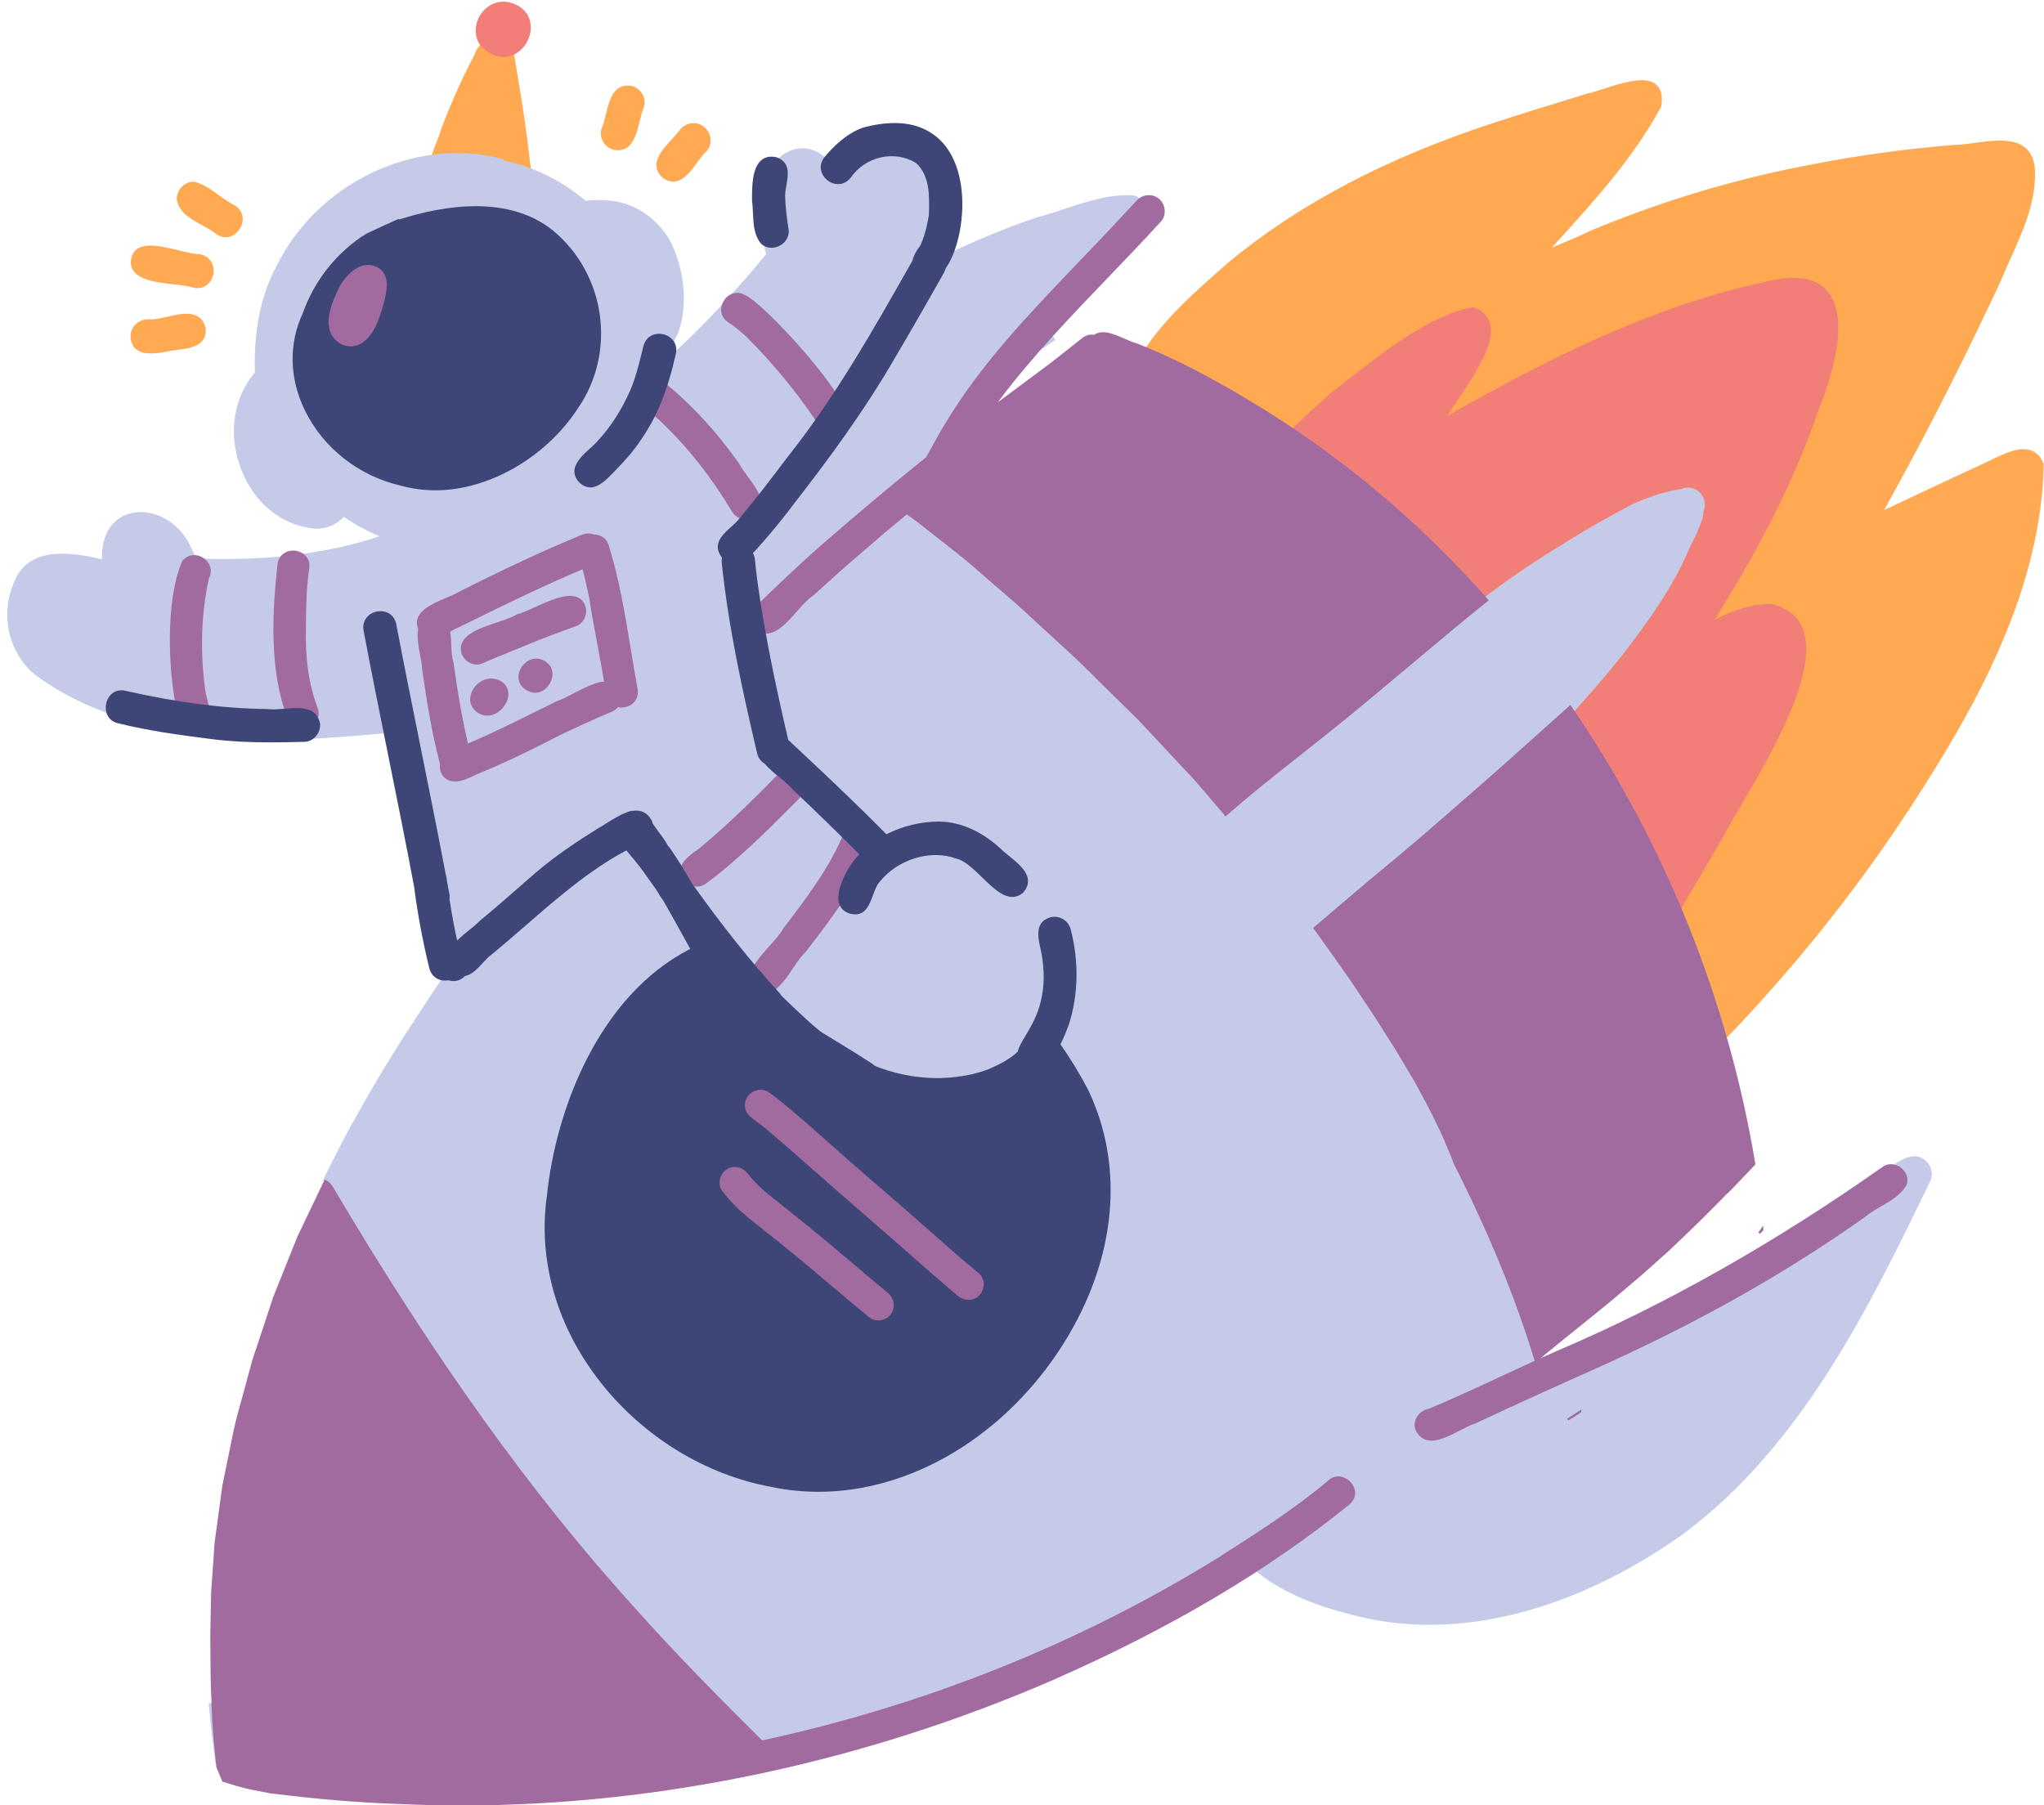 <?xml version="1.0" encoding="UTF-8"?><svg xmlns="http://www.w3.org/2000/svg" xmlns:xlink="http://www.w3.org/1999/xlink" height="422.3" preserveAspectRatio="xMidYMid meet" version="1.0" viewBox="-1.7 -0.4 478.1 422.3" width="478.1" zoomAndPan="magnify"><g id="change1_1"><path d="M476.327,108.171l-0.002,0.1c-0.506,28.49-15.196,55.142-27.938,75.178 c-18.241,28.986-40.847,55.626-67.187,79.179c-1.391,1.109-2.748,2.216-4.105,3.322c-3.366,2.744-6.848,5.582-10.472,8.128 c-1.181,0.582-2.406,1.643-3.705,2.765c-2.066,1.786-4.48,3.874-6.853,3.874c-1.063,0-2.118-0.42-3.13-1.476 c-0.662-0.829-0.907-1.7-0.758-2.623c0.471-2.899,4.749-5.686,8.523-8.144c1.831-1.193,3.562-2.319,4.354-3.177 c8.026-5.982,15.298-12.612,21.97-18.896c3.597-3.628,7.113-7.274,10.454-10.841c-0.98-0.195-1.83-0.75-2.384-1.585l-0.05-0.098 c-1.284-3.361-2.493-6.831-3.663-10.187c-3.524-10.109-7.168-20.561-13.379-29.61c-4.604-1.17-14.433-16.874-14.89-21.444 c-3.802-6.157-7.888-12.67-12.396-18.798c-4.267-0.758-11.078-9.254-17.1-16.766c-3.362-4.195-6.539-8.157-8.72-10.064l-0.1-0.119 c-0.69-1.151-2.231-2.524-3.862-3.978c-2.396-2.134-4.865-4.334-5.592-6.558c-0.899,0.354-1.872,0.404-2.743,0.129 c-0.992-0.314-1.772-1.022-2.256-2.047c-0.88-1.986-2.086-4.111-4.403-4.896l-0.114-0.056c-1.799-1.183-3.688-2.322-5.516-3.424 c-4.759-2.87-9.678-5.837-13.646-9.931c-5.155-0.366-6.569-2.764-6.937-4.335c-0.277-0.143-0.562-0.286-0.849-0.43 c-2.596-1.308-5.48-2.76-5.94-5.498c-0.81,1.475-1.445,2.958-1.927,4.491c1.155,1.666,0.609,3.577-0.487,4.774 c-1.148,1.255-3.133,1.976-4.974,0.757c-1.777-1.73-2.608-3.773-2.545-6.134c0.243-9.042,13.413-20.637,20.487-26.867 c0.805-0.708,1.519-1.336,2.106-1.869c16.631-13.769,36.98-24.467,62.231-32.722c5.518-1.812,11.161-3.548,16.619-5.226l5.107-1.574 c1.022-0.209,2.379-0.647,3.814-1.111c4.357-1.408,9.78-3.162,12.312-1.009c1.16,0.987,1.566,2.682,1.207,5.037l-0.054,0.161 c-6.345,11.837-15.594,21.999-24.538,31.827l-1.051,1.156c0.646-0.274,1.295-0.547,1.942-0.82c2.546-1.071,5.179-2.179,7.66-3.38 c16.413-6.793,33.31-11.866,50.245-15.088c11.003-2.203,22.551-3.806,34.318-4.765c1.374-0.01,2.984-0.229,4.689-0.46 c4.172-0.567,8.899-1.21,11.745,0.968c1.318,1.008,2.121,2.553,2.388,4.591c0.589,7.615-2.581,14.658-5.646,21.468 c-0.774,1.721-1.575,3.5-2.285,5.231c-6.886,14.799-14.087,29.211-21.413,42.859l-0.94,1.732c-1.636,3.015-3.273,6.033-4.934,9.038 c2.144-1.016,4.291-2.031,6.436-3.041l1.132-0.534c5.176-2.439,10.527-4.961,15.818-7.383l0.006-0.003 c0.542-0.239,1.136-0.528,1.763-0.833c2.924-1.423,6.565-3.193,9.312-2.124c1.249,0.485,2.192,1.516,2.804,3.063L476.327,108.171z M121.847,33.965l-0.148-1.243l0-0.005c-0.91-7.063-2.082-14.057-3.32-21.261c-0.652-2.085-2.081-3.288-3.865-3.271 c-2.256,0.008-4.53,1.893-5.251,4.293c-2.69,5.012-5.166,10.52-7.813,17.401c-0.21,0.918-0.669,2.065-1.154,3.278 c-1.149,2.873-2.452,6.129-1.375,8.453c0.483,1.042,1.408,1.798,2.81,2.262c1.111,0.217,2.151-0.013,3.012-0.664 c0.71-0.538,1.27-1.344,1.615-2.291c0.065,1.023,0.311,1.962,0.885,2.706c0.626,0.81,1.583,1.29,2.873,1.427 c1.138,0.056,2.272-0.383,3.061-1.195c0.618-0.1,1.215-0.356,1.733-0.739c0.381,3.071,0.803,6.323,1.302,9.568 c0.168,1.141,0.618,2.014,1.361,2.656c0.687,0.641,1.575,0.969,2.504,0.969c0.657,0,1.334-0.165,1.975-0.499 c1.511-0.788,2.344-2.303,2.122-3.863C123.276,45.971,122.549,39.867,121.847,33.965z M53.124,47.593l-0.031-0.017 c-1.254-0.614-2.454-1.485-3.614-2.327c-1.765-1.281-3.59-2.606-5.716-3.131l-0.121-0.015c-2.168,0.001-4,1.833-3.995,4.075 c0.472,3.152,3.259,4.663,5.954,6.123c1.274,0.691,2.479,1.343,3.477,2.196c0.66,0.399,1.348,0.6,2.027,0.6 c0.597,0,1.188-0.155,1.745-0.466c1.315-0.734,2.207-2.244,2.219-3.757C55.081,49.493,54.39,48.328,53.124,47.593z M44.895,59.04 l-0.042-0.006l-0.042,0c-1.148,0.022-2.884-0.41-4.727-0.864c-3.559-0.877-7.594-1.872-9.746-0.296 c-0.876,0.643-1.365,1.654-1.453,3.04c0.014,4.063,5.571,4.693,10.037,5.199c1.885,0.214,3.665,0.416,4.773,0.828l0.109,0.027 c0.208,0.027,0.41,0.041,0.604,0.041c2.187,0,3.562-1.651,3.816-3.43C48.504,61.621,47.451,59.434,44.895,59.04z M37.503,73.684 c-1.538,0.355-2.987,0.69-4.137,0.619c-1.198-0.104-2.386,0.298-3.263,1.106c-0.83,0.763-1.284,1.795-1.279,2.925 c0.054,1.318,0.513,2.326,1.363,2.995c0.917,0.721,2.181,0.955,3.49,0.954c1.526,0,3.113-0.317,4.281-0.551 c0.58-0.128,1.259-0.216,1.979-0.31c2.902-0.377,6.876-0.895,6.472-5.075C45.274,71.892,40.966,72.885,37.503,73.684z M146.136,19.724l-0.044-0.01c-4.285-0.774-5.282,3.344-6.081,6.654c-0.298,1.237-0.581,2.406-1.016,3.33 c-0.306,0.955-0.195,1.998,0.313,2.936c0.536,0.989,1.439,1.72,2.516,2.013c0.365,0.069,0.706,0.102,1.025,0.102 c3.421,0,4.331-3.743,5.074-6.802c0.296-1.22,0.577-2.373,0.998-3.28c0.304-0.959,0.192-2.004-0.317-2.941 C148.07,20.739,147.17,20.01,146.136,19.724z M162.951,29.238c-0.8-0.638-1.824-0.921-2.878-0.798 c-1.083,0.126-2.08,0.679-2.753,1.542c-0.464,0.678-1.16,1.43-1.896,2.226c-1.721,1.859-3.671,3.966-3.581,6.165 c0.043,1.04,0.542,2.005,1.552,2.921c0.857,0.554,1.647,0.789,2.38,0.789c2.351,0,4.107-2.419,5.587-4.458 c0.77-1.061,1.498-2.063,2.291-2.753c0.642-0.732,0.94-1.712,0.839-2.76C164.382,30.975,163.806,29.901,162.951,29.238z" fill="#FFA953"/></g><g id="change2_1"><path d="M423.58,95.749c-5.232,15.304-12.948,30.876-24.215,48.847c4.011-2.065,8.642-3.885,13.577-3.654 l0.106,0.017c3.432,0.921,5.757,2.819,6.911,5.641c4.089,9.996-7.573,29.815-14.541,41.656c-1.778,3.022-3.314,5.632-4.205,7.42 c-9.227,15.772-16.983,28.956-24.897,42.133c-0.519,0.864-1.375,1.475-2.413,1.716c-0.316,0.073-0.637,0.109-0.954,0.109 c-0.775,0-1.534-0.215-2.173-0.628c-1.818-1.18-2.342-3.603-1.192-5.518c5.755-9.604,10.92-18.294,15.782-26.552 c-0.749-0.67-1.172-1.568-1.201-2.57c-1.518-7.215-6.089-13.307-10.51-19.198l-0.757-1.011c-1.698,2.685-3.351,5.398-4.915,8.076 c-0.505,0.86-1.352,1.469-2.385,1.714c-1.101,0.262-2.251,0.075-3.158-0.512c-1.826-1.185-2.34-3.554-1.195-5.512 c1.936-3.324,4.114-6.851,6.654-10.774c-1.646-2.393-3.272-4.849-4.848-7.226c-4.304-6.497-8.754-13.215-13.964-19.202 c-3.919-2.546-7.521-5.654-11.003-8.66c-1.979-1.708-4.026-3.475-6.101-5.11c-0.723-0.782-1.745-1.561-2.827-2.386 c-2.322-1.769-4.954-3.773-5.19-6.188c-0.096-0.985,0.217-1.96,0.931-2.906c-2.441-1.921-4.997-3.788-7.472-5.596 c-4.711-3.441-9.578-6.997-13.881-11.082c-0.374,0.441-0.742,0.886-1.107,1.336c-0.183,1.997-1.87,3.614-3.836,3.64l-0.059,0 l-0.058-0.013c-2.318-0.519-3.693-1.543-4.086-3.044c-1.17-4.478,7.105-11.904,12.049-16.341c1.09-0.978,2.031-1.822,2.566-2.37 c1.115-0.87,2.252-1.767,3.448-2.71c8.732-6.889,20.691-16.324,30.401-17.783l0.126-0.019l0.119,0.043 c1.909,0.693,3.143,1.853,3.663,3.447c1.538,4.704-3.384,12.048-7.34,17.95c-0.983,1.468-1.879,2.803-2.549,3.92 c22.905-12.999,47.746-25.668,74.477-31.365c6.803-1.704,11.64-0.969,14.372,2.188C431.483,74.321,426.143,89.522,423.58,95.749z M119.758,1.109l-0.01-0.006c-2.339-1.417-4.878-1.471-6.967-0.146c-2.169,1.376-3.453,3.962-3.193,6.434 c0.247,2.353,1.808,4.178,4.393,5.139c0.733,0.276,1.442,0.4,2.118,0.4c2.534,0,4.584-1.747,5.584-3.745 C122.934,6.684,122.866,3.09,119.758,1.109z" fill="#F27F77"/></g><g id="change3_1"><path d="M241.421,79.821c1.07-0.527,2.146-1.051,3.221-1.575l0.505,0.86l-2.829,1.98l-1.899-0.771L241.421,79.821z M449.647,272.277c-0.711-1.272-1.994-2.102-3.432-2.217l-0.035-0.003l-0.036,0.002c-2.788,0.174-4.916,2.016-6.974,3.796 c-1.129,0.977-2.195,1.899-3.408,2.597c-9.275,6.818-17.058,12.063-24.497,16.509c-16.271,9.976-35.058,19.435-58.982,29.692 c7.27-5.912,14.525-12.103,21.611-18.439c8.342-7.571,16.482-15.633,24.354-23.429l2.903-2.875c1.298-1.255,1.58-2.973,0.751-4.51 c-0.544-10.105-2.185-21.096-5.164-34.588c-5.519-22.095-15.517-43.61-29.716-63.95l-0.523-0.75l-0.349,0.845 c-0.545,1.317-1.787,2.203-3.093,2.203c-1.975,0-3.575-1.482-3.646-3.382c0-0.002,0-0.005,0-0.008l3.324-3.609l0.028,0 c0.371,0,0.735,0.051,1.083,0.152l0.893,0.259l-0.275-0.887c-0.125-0.403-0.177-0.821-0.152-1.247 c4.146-4.533,8.963-9.905,13.37-15.489c5.977-7.688,12.042-16.088,15.901-25.379c1.268-2.359,2.254-4.609,3.035-6.969 c0.059-0.418,0.09-0.805,0.098-1.178c0.032-0.103,0.063-0.207,0.094-0.31l0.062-0.205c0.65-2.141-0.467-4.355-2.545-5.042 c-0.919-0.302-1.956-0.244-2.867,0.154c-0.239,0.027-0.479,0.059-0.736,0.095c-1.513,0.283-2.997,0.68-4.468,1.074l-0.187,0.065 c-1.482,0.517-3.015,1.052-4.503,1.686c-0.397,0.171-0.794,0.343-1.218,0.522l-0.802,0.391c-2.577,1.388-5.5,2.961-8.346,4.613 c-3.254,1.888-6.685,3.973-11.124,6.759c-3.421,2.148-6.995,4.573-10.926,7.413c-2.98,2.154-6.052,4.631-9.665,7.794 c-1.197,1.045-2.409,2.074-3.622,3.097c-0.08,0.066-0.16,0.129-0.244,0.188c-0.077,0.055-0.157,0.106-0.248,0.156 c-0.087,0.048-0.177,0.093-0.252,0.128c-0.089,0.038-0.179,0.076-0.275,0.109c-0.106,0.037-0.213,0.07-0.331,0.096 c-0.423,0.103-0.897,0.11-1.322,0.062c-0.351-0.054-0.682-0.15-0.983-0.286l-0.043-0.019c-0.091-0.043-0.179-0.09-0.265-0.137 c-0.246-0.138-0.478-0.311-0.688-0.514c-0.093-0.089-0.186-0.189-0.271-0.292c-0.048-0.058-0.093-0.12-0.151-0.203 c-0.025-0.033-0.048-0.068-0.098-0.149c-0.021-0.03-0.039-0.062-0.059-0.095l-0.431,0.252l0,0l0.358-0.385l-0.061-0.117 c-0.08-0.173-0.147-0.345-0.19-0.525l-0.047-0.173c-0.01-0.04-0.021-0.079-0.025-0.12l-0.021-0.12 c-0.189-1.222,0.287-2.483,1.242-3.292c0.732-0.618,1.456-1.241,2.177-1.863l0.132-0.114l0.032-0.172 c0.144-0.764,0.516-1.414,1.075-1.88l0.425-0.354l-0.396-0.387c-18.475-18.068-41.171-35.651-67.47-52.268 c-3.998-2.368-7.551-4.359-10.863-6.087l-0.121-0.063l-0.137,0.007c-0.68,0.036-1.364,0.086-2.009,0.14l-0.105,0.008 c-0.311,0.04-0.622,0.079-1.024,0.144c-0.322,0.11-0.645,0.22-0.981,0.339l-0.235,0.092c-0.487,0.189-0.976,0.379-1.461,0.574 l-1.534,1.208c-0.485,0.393-0.975,0.777-1.468,1.157l-0.646,0.499l0.48,0.228l-10.253,8.656c-1.784,1.941-8.022,6.756-16.648,13.349 c-0.635,0.125-1.245,0.396-1.771,0.789c-0.129,0.096-0.258,0.193-0.387,0.29c11.96-15.152,26.261-32.365,42.862-48.097 c1.8-1.6,5.939-5.708,5.499-9.311c-0.184-1.499-1.127-2.705-2.806-3.584l-0.191-0.056c-5.478-0.449-10.958,1.362-16.256,3.114 c-2.115,0.699-4.302,1.422-6.444,1.978c-7.613,2.565-15.096,5.668-22.256,9.23c2.133-10.858-0.021-23.708-9.849-27.215 c-4.176-1.924-11.215,1.409-15.846,5.834c-2.488-3.372-5.944-4.718-9.346-3.604c-3.558,1.165-7.031,5.232-6.766,11.713 c0.094,1.158,0.04,2.562-0.017,4.049c-0.109,2.859-0.233,6.085,0.675,8.581c-1.592,1.96-3.228,3.903-4.864,5.776 c-4.964,5.646-11.461,12.76-18.935,19.301c0.797-1.429,1.491-2.95,2.103-4.289c0.408-0.895,0.761-1.668,1.101-2.318 c2.026-5.784,1.727-12.631-0.842-19.281c-2.337-5.966-7.601-10.37-13.754-11.496c-1.488-0.224-4.345-0.53-7.027-0.125 c-5.571-4.699-12.048-7.917-18.754-9.316c-0.573-0.437-1.249-0.702-1.962-0.781C94.6,31.839,72.425,42.718,63.01,61.773 c-3.711,6.962-5.378,15.135-5.097,24.979c-5.113,5.954-6.332,14.641-3.175,22.726c3.055,7.826,9.412,12.983,17.028,13.798 c2.642,0.159,5.034-0.792,6.955-2.757c2.621,1.795,5.42,3.319,8.344,4.542c-4.653,1.546-9.342,2.708-13.95,3.458 c-8.439,1.572-17.622,2.122-28.87,1.729c-0.271-0.575-0.543-1.123-0.792-1.622l-0.382-0.771c-3.015-6.844-9.522-9.33-14.114-8.202 c-4.474,1.104-6.984,5.109-6.799,10.776c-8.583-1.991-17.599-2.724-20.677,5.646c-3.212,7.537-1.062,16.557,5.128,21.458 c14.212,10.465,33.922,15.383,60.256,15.078c6.626-0.198,13.342-0.77,19.836-1.323c1.384-0.118,2.768-0.236,4.152-0.351 c0.411-0.034,0.813-0.144,1.188-0.321c0.231,0.656,0.479,1.314,0.723,1.964c0.335,0.893,0.665,1.77,0.918,2.517 c2.312,17.149,5.579,34.239,9.708,50.801c-2.717,4.109-5.427,8.221-8.135,12.344l-0.205,0.317l0.419,0.272l-0.489-0.166 l-0.095,0.146l-0.002-0.001l-2.009,3.075c-1.007,1.615-2.009,3.231-3.012,4.849l-1.85,2.983c-0.5,0.853-1.006,1.703-1.513,2.554 c-1.117,1.876-2.271,3.815-3.349,5.757c-0.432,0.776-0.869,1.552-1.305,2.327c-1.306,2.32-2.657,4.721-3.884,7.14l-3.015,5.953 c-0.34,0.671-0.661,1.354-0.975,2.038l-0.089,0.195l0.08,0.199c0.251,0.627,0.497,1.255,0.735,1.887 c0.7,1.862,1.391,3.73,2.08,5.597l0.205,0.555c0.229,0.614,0.231,1.297,0.006,1.972l-0.06,0.179l0.073,0.174 c0.346,0.822,0.79,1.892,1.202,2.98l0.072,0.189c0.001,0.003,0.002,0.007,0.004,0.011l0.008-0.004 c0.274,0.735,0.474,1.512,0.392,2.312c-0.078,0.758-0.417,1.463-1.038,2.157c-0.219,0.248-0.486,0.464-0.792,0.64l-0.354,0.204 l0.129,0.388c0.221,0.662,0.426,1.333,0.624,2.004c0.356,1.198,0.431,2.432,0.227,3.771c-0.268,1.788-1.713,3.091-3.445,3.098 c-0.178,0.005-0.355-0.004-0.529-0.015l-0.708-0.044l0.311,1.081c0.438,1.525,0.875,3.048,1.302,4.574 c0.679,2.409,1.32,4.971,1.074,7.479c-0.167,1.688-1.125,3.66-2.884,4.265l-0.229,0.078l-0.08,0.229 c-0.217,0.618-0.602,1.159-1.112,1.562c-0.726,0.575-1.694,0.83-2.65,0.712c-0.927-0.118-1.73-0.57-2.261-1.273 c-1.344-1.781-2.267-3.399-2.904-5.089c-0.214-0.572-0.424-1.144-0.626-1.715l-1.146-3.242l0.245,4.692 c0.032,0.664,0.064,1.331,0.14,1.987l0.879,7.914l0.02-0.003c0.632,4.354,1.271,8.703,1.924,13.049 c0.24,1.599,0.512,3.41,0.648,5.205c0.097,1.302,0.208,2.777,0.083,4.188c-0.098,1.103-0.325,2.153-0.714,3.306 c-0.27,0.8-0.882,1.662-1.561,2.198c-0.696,0.555-1.538,0.882-2.824,1.073l-0.455,0.041v1.266c0,4.625,0,9.245-0.008,13.867 l0.001,2.647c0.004,3.119,0.007,6.345-0.075,9.511l-0.195,7.438c-0.065,2.538-0.284,5.129-0.651,7.699 c-0.204,1.424-0.436,2.508-0.752,3.517c-0.369,1.184-1.134,2.12-2.023,3.136c-0.998,1.138-2.798,1.462-4.211,0.787 c-1.006-0.475-1.669-0.997-2.085-1.642c-0.633-0.987-0.914-2.196-1.104-3.248c-0.162-0.908-0.281-1.808-0.41-2.878l-0.081-0.67 l-0.617,0.271c-0.085,0.038-0.17,0.072-0.259,0.103l-0.368,0.127l0.033,0.388c0.385,4.526,0.914,9.148,1.572,13.729 c0.142,1.159,0.882,2.208,1.986,2.818c0.244,0.221,0.52,0.435,0.842,0.655l0.098,0.052c11.762,4.65,24.755,4.694,37.321,4.736 c3.611,0.012,7.345,0.024,10.95,0.15c2.917,0.086,5.865,0.129,8.761,0.129c60.079,0,121.321-18.449,182.027-54.832 c8.1,7.351,19.396,10.491,28.373,12.408c22.551,4.418,48.325-2.584,72.588-19.717c28.046-20.69,43.989-53.622,58.051-82.667 C450.346,274.839,450.313,273.471,449.647,272.277z" fill="#C5CAE9"/></g><g id="change4_1"><path d="M364.868,331.492l3.32-2.165v0.598l-0.112,0.116l-1.312,0.836c-0.542,0.348-1.086,0.695-1.625,1.036 L364.868,331.492z M410.786,287.364l-0.104-1.054l-0.388,0.589c-0.088,0.135-0.181,0.27-0.272,0.4 c-0.148,0.21-0.296,0.416-0.448,0.626l0.385,0.317L410.786,287.364z M442.906,272.749c-1.277-0.97-2.898-1.075-4.125-0.265 l-0.007,0.005c-25.31,17.847-50.971,32.358-76.271,43.135c-1.326,0.574-2.653,1.164-3.978,1.76c0.056-0.046,0.112-0.091,0.168-0.137 c2.945-2.404,5.835-4.719,9.037-7.279c1.309-1.044,2.61-2.103,3.908-3.165l1.05-0.852c1.002-0.811,2.037-1.648,3.035-2.496 l1.789-1.514c1.301-1.101,2.601-2.2,3.903-3.299c0.981-0.832,1.953-1.702,2.893-2.543l2.035-1.823c0.758-0.68,1.516-1.359,2.28-2.04 c4.865-4.561,9.479-9.088,13.718-13.461l0.009,0.043l0.865-0.869c0.996-1.002,1.984-2.047,2.939-3.058 c0.467-0.495,0.935-0.99,1.404-1.481c0.419-0.438,0.838-0.881,1.252-1.327l0.084-0.09l-0.02-0.121 c-6.297-38.16-21.193-75.203-43.08-107.124l-0.16-0.234l-1.229,1.094c-0.679,0.604-1.356,1.207-2.029,1.812l-0.291,0.259 c-6.845,6.161-14.814,13.311-22.782,20.204c-1.19,1.032-2.379,2.067-3.566,3.103c-2.892,2.521-5.882,5.128-8.871,7.628 c-1.412,1.181-2.827,2.357-4.242,3.534c-2.922,2.429-5.943,4.94-8.881,7.453c-1.065,0.911-2.134,1.819-3.201,2.727 c-1.647,1.399-3.294,2.799-4.929,4.212l-0.178,0.153l0.652,0.868c0.746,1.004,1.477,2.038,2.223,3.097 c1.578,2.227,3.156,4.457,4.734,6.688c0.635,0.896,1.257,1.827,1.858,2.729l1.7,2.544c0.982,1.471,1.965,2.943,2.949,4.413 c0.69,1.035,1.364,2.112,2.017,3.153c0.312,0.501,0.626,1.001,0.941,1.498c0.247,0.39,0.497,0.777,0.746,1.166 c0.654,1.019,1.331,2.071,1.957,3.125l3.809,6.413c0.254,0.432,0.492,0.873,0.73,1.314l2.147,3.985 c0.974,1.811,1.882,3.698,2.76,5.523l0.719,1.49c0.161,0.335,0.305,0.681,0.447,1.023c0.07,0.17,0.141,0.339,0.213,0.506 l1.102,2.556c0.396,0.911,0.781,1.893,1.19,3.029c8.288,16.387,14.479,31.481,18.93,46.141c-2.718,1.233-5.421,2.487-8.067,3.719 c-5.448,2.537-11.082,5.161-16.674,7.483c-1.146,0.206-2.152,0.877-2.76,1.841c-0.562,0.893-0.719,1.939-0.428,2.984 c0.794,1.758,2.065,2.649,3.78,2.649c2.056-0.001,4.506-1.27,6.667-2.389c1.331-0.689,2.589-1.34,3.668-1.66 c10.724-5.041,21.766-9.993,31.51-14.362c22.314-10.213,41.799-21.307,59.58-33.927c1.093-0.921,2.438-1.701,3.739-2.456 c2.331-1.353,4.742-2.751,6.021-5.116C444.755,275.298,444.209,273.738,442.906,272.749z M174.942,141.597 c-0.675,0.658-1.045,1.569-1.042,2.566c0.003,1.046,0.42,2.045,1.168,2.762c0.784,0.587,1.612,0.885,2.461,0.885 c2.591,0,4.947-2.662,7.224-5.235c1.311-1.481,2.549-2.88,3.742-3.629l0.417-0.378c3.734-3.39,7.594-6.895,11.529-10.197 c2.958-2.592,6.118-5.273,9.934-8.43l0.352,0.246c0.9,0.629,1.831,1.279,2.709,1.969c1.726,1.355,3.452,2.714,5.176,4.07 l2.152,1.694c0.604,0.475,1.206,0.949,1.808,1.424c0.011,0.01,0.024,0.021,0.045,0.036c0.007,0.005,0.015,0.011,0.021,0.017 l0.001-0.001l0.004,0.005v0l0.419,0.419v-0.084c0.734,0.584,1.425,1.156,2.102,1.74l11.164,9.672 c0.566,0.491,1.116,1.002,1.665,1.514c0.249,0.231,0.498,0.463,0.748,0.692c3.781,3.48,7.559,6.957,11.34,10.434 c0.534,0.491,1.059,1.011,1.565,1.515l0.389,0.386c1.922,1.891,3.84,3.781,5.758,5.676c1.887,1.859,3.773,3.718,5.66,5.582 l0.224,0.221c0.542,0.534,1.102,1.086,1.629,1.651l10.637,11.395c0.214,0.229,0.43,0.455,0.646,0.682 c0.52,0.544,1.057,1.107,1.549,1.688l1.33,1.56c0.963,1.13,1.927,2.261,2.893,3.39l2.602,3.051l0.19-0.165 c4.185-3.623,7.957-6.755,11.529-9.575c4.989-3.931,9.822-7.785,13.893-11.036c3.522-2.812,7.038-5.751,10.438-8.594l2.401-2.007 c3.263-2.72,6.521-5.449,9.779-8.179l4.783-4.005c2.66-2.23,5.358-4.412,8.356-6.829l0.203-0.165l-0.173-0.196 c-16.513-18.653-35.334-34.333-55.941-46.604c-9.794-5.893-18.12-10.119-26.232-13.31c-0.847-0.212-1.816-0.638-2.845-1.088 c-2.431-1.065-5.181-2.272-7.146-0.907c-0.984-0.173-1.951,0.1-2.803,0.788c-2.158,1.689-4.304,3.394-6.449,5.099l-1.063,0.822 c-4.06,3.016-8.118,6.032-12.168,9.061c0.198-0.277,0.398-0.553,0.602-0.827c7.617-10.07,16.532-19.354,25.153-28.331 c4.083-4.251,8.305-8.648,12.329-13.066c0.647-0.684,0.979-1.611,0.934-2.609c-0.048-1.047-0.509-2.029-1.263-2.692 c-1.521-1.34-3.841-1.196-5.285,0.33l-2.195,2.359c-2.946,3.17-5.994,6.449-9.065,9.596c-1.124,1.183-2.252,2.365-3.381,3.547 c-10.798,11.309-21.962,23.002-30.138,36.654c-1.481,2.404-2.849,4.921-4.172,7.355l-0.291,0.534 c-7.768,6.244-15.696,12.886-23.565,19.742C185.429,131.413,179.775,136.878,174.942,141.597z M312.286,345.122 c-1.243-0.355-2.455-0.028-3.415,0.914c-7.57,6.395-16.07,11.839-24.291,17.104l-1.379,0.883 c-32.463,20.059-68.337,34.434-106.628,42.725c-8.559-8.463-19.702-19.665-30.191-31.438c-24.18-26.787-46.522-57.996-70.316-98.221 c-0.384-0.624-0.938-1.123-1.599-1.442l-0.227-0.11l-0.108,0.228c-1.238,2.6-2.479,5.195-3.72,7.792l-2.518,5.273l-1.955,4.866 c-0.006,0.016-0.013,0.032-0.019,0.048l0,0l-0.167,0.415l0.002,0.001l-0.613,1.533c-0.981,2.456-1.963,4.912-2.953,7.379 c-1.297,3.934-2.594,7.863-3.895,11.797c-0.118,0.362-0.243,0.723-0.368,1.085c-0.259,0.751-0.526,1.527-0.737,2.307l-1.617,5.984 c-0.249,0.923-0.507,1.845-0.765,2.767c-0.691,2.47-1.406,5.023-1.931,7.577l-2.573,12.587l-1.754,12.925 c-0.118,0.861-0.164,1.747-0.208,2.604c-0.021,0.412-0.042,0.824-0.072,1.232l-0.491,6.731c-0.05,0.666-0.101,1.354-0.111,2.035 l-0.061,3.257c-0.041,2.191-0.082,4.382-0.126,6.578l0.026,2.941c0.018,1.961,0.035,3.923,0.056,5.883 c0.017,1.979,0.102,3.987,0.184,5.929c0.036,0.844,0.071,1.688,0.102,2.531c0.159,4.567,0.64,9.195,1.092,13.234l0.141,0.377 c0.307,0.771,0.634,1.531,0.961,2.292l0.29,0.675l0.109,0.034c1,0.315,2.003,0.616,3.01,0.91l-0.001,0.007l0.784,0.216 c0.777,0.216,1.58,0.438,2.386,0.604l0.611,0.123c1.391,0.28,2.779,0.56,4.185,0.817c10.833,1.37,20.608,2.186,29.878,2.494 c4.962,0.238,10.048,0.359,15.118,0.359c46.147,0,93.917-10.142,138.147-29.33c27.572-12.121,50.311-25.598,69.526-41.21 c0.996-0.927,1.383-2.11,1.09-3.331C314.843,346.715,313.682,345.521,312.286,345.122z M102.725,139.435 c1.269-0.539,2.467-1.047,3.282-1.579c6.275-3.137,13.694-6.783,21.335-10.146c1.843-0.823,3.737-1.612,5.568-2.375l1.548-0.646 c0.914-0.364,1.837-0.386,2.678-0.066c1.626,0.014,3.024,0.944,3.487,2.325c2.526,8.073,3.921,16.578,5.271,24.804 c0.496,3.02,1.008,6.143,1.568,9.191c0.154,1.299-0.253,2.436-1.144,3.216c-0.912,0.799-2.263,1.133-3.483,0.879 c-0.393,0.463-0.859,0.811-1.388,1.036c-4.154,1.772-8.177,3.589-11.958,5.401c-5.367,2.771-11.773,5.986-18.536,8.799 c-0.585,0.223-1.155,0.492-1.759,0.778c-1.425,0.673-2.892,1.366-4.454,1.366c-0.278,0-0.559-0.022-0.843-0.07 c-2.19-0.55-2.932-2.438-2.708-4.085c-1.992-7.644-3.213-15.456-4.146-22.091l-0.002-0.025c-0.033-0.898-0.242-2.033-0.463-3.233 c-0.376-2.038-0.802-4.344-0.471-6.152C94.587,142.888,99.097,140.974,102.725,139.435z M103.598,147.38 c0.174,0.996,0.219,2.091,0.263,3.153c0.061,1.463,0.117,2.845,0.488,3.892c1.014,7.387,2.096,13.455,3.412,19.111 c5.433-2.303,10.81-4.969,16.014-7.549c1.596-0.791,3.192-1.582,4.791-2.364c0.999-0.306,2.325-0.999,3.729-1.732 c2.381-1.243,5.067-2.645,7.292-2.864c-0.484-3.005-1.057-6.044-1.612-8.985c-0.653-3.462-1.328-7.042-1.861-10.586 c-0.555-2.687-1.035-4.768-1.542-6.685c-9.253,3.898-18.551,8.464-27.544,12.881l-1.532,0.751 C104.889,146.643,104.236,147.012,103.598,147.38z M114.972,158.699l-0.005-0.002c-2.658-1.128-5.287,0.483-6.29,2.692 c-0.74,1.629-0.662,3.99,2,5.281c0.534,0.242,1.076,0.351,1.606,0.351c1.924,0,3.706-1.435,4.499-3.187 C117.53,162.182,117.505,159.845,114.972,158.699z M125.691,154.212l-0.002-0.001c-1.295-0.734-2.695-0.724-3.942,0.027 c-1.347,0.812-2.222,2.353-2.178,3.835c0.039,1.307,0.773,2.402,2.061,3.078c0.622,0.36,1.245,0.519,1.84,0.519 c1.438,0,2.714-0.923,3.428-2.156C127.859,157.854,127.891,155.486,125.691,154.212z M108.527,154.798 c0.441,0.171,0.89,0.256,1.329,0.256c0.48,0,0.947-0.102,1.375-0.306c2.08-0.935,4.235-1.803,6.32-2.642 c1.48-0.596,3.012-1.212,4.502-1.847c3.751-1.551,7.512-2.933,11.017-4.195c0.879-0.317,1.587-0.994,1.993-1.904 c0.43-0.965,0.459-2.054,0.077-2.992c-0.398-0.925-1.033-1.562-1.887-1.892c-2.497-0.963-6.372,0.8-9.791,2.356 c-1.609,0.733-3.13,1.425-4.196,1.663l-0.082,0.035c-1.016,0.663-2.732,1.236-4.548,1.844c-3.313,1.108-7.069,2.364-8.207,4.673 c-0.421,0.855-0.456,1.807-0.099,2.841C106.709,153.623,107.53,154.411,108.527,154.798z M74.596,81.042 c0.391,1.119,1.212,2.026,2.322,2.565c0.677,0.329,1.415,0.494,2.15,0.494c0.541,0,1.08-0.09,1.591-0.271 c5.932,1.438,9.11-4.994,11.431-9.697c0.397-0.805,0.773-1.566,1.154-2.28c0.244-0.703,0.599-1.466,0.975-2.274 c1.315-2.83,2.949-6.344-0.077-8.638c-0.116-1.401-0.901-2.519-2.168-3.078c-1.459-0.645-3.28-0.414-4.579,0.57 c-1.896-0.826-4.255-0.309-6.837,1.5c-4.764,3.335-9.701,10.902-9.167,16.428C71.602,78.548,72.709,80.165,74.596,81.042z M150.876,96.534c0.839,0.641,1.708,1.304,2.384,2.071l0.015,0.015c6.003,5.727,11.459,12.665,16.217,20.625 c0.755,1.238,2.043,1.935,3.348,1.935c0.597,0,1.197-0.146,1.751-0.453c1.035-0.671,1.65-1.508,1.828-2.488 c0.411-2.268-1.544-4.91-3.269-7.24c-0.8-1.082-1.556-2.103-1.998-2.993c-5.396-7.639-11.404-14.111-17.848-19.227 c-1.191-1.055-2.892-1.162-4.333-0.269c-1.449,0.896-2.118,2.476-1.694,4.05C147.947,94.298,149.436,95.435,150.876,96.534z M168.737,75.065l0.002,0.001c1.173,0.727,2.24,1.651,3.271,2.546c0.272,0.236,0.545,0.473,0.804,0.692 c6.249,6.244,11.794,12.964,16.482,19.971c0.642,0.988,1.709,1.537,2.909,1.537c0.302,0,0.612-0.035,0.926-0.105 c1.574-0.357,2.715-1.535,2.906-2.994c0.703-4.418-18.617-25.789-23.329-28.011c-2.177-1.306-4.183-0.251-5.124,1.279 C166.656,71.493,166.619,73.729,168.737,75.065z M68.893,170.179c0.501,0,0.999-0.096,1.456-0.27 c1.735-0.659,3.055-2.517,2.219-4.791l-0.001-0.002c-1.771-4.645-2.664-9.879-2.729-16l0.011-1.68 c0.028-4.854,0.057-9.874,0.763-14.733c0.416-2.47-1.27-3.932-3.011-4.244c-1.831-0.331-3.923,0.586-4.382,2.993 c-1.301,12.111-1.917,24.898,2.351,36.364C66.234,169.51,67.574,170.179,68.893,170.179z M46.333,161.226 c-1.268-9.025-0.981-18.126,0.83-26.318c1.058-1.99,0.083-3.869-1.28-4.78c-1.375-0.917-3.503-1.09-4.938,0.697l-0.034,0.057 c-3.931,9.014-3.486,26.175-0.819,36.903c0.226,0.959,0.827,1.78,1.693,2.311c0.604,0.371,1.296,0.564,1.983,0.564 c0.286,0,0.571-0.034,0.849-0.102c3.728-1.031,2.846-4.582,2.138-7.434C46.585,162.443,46.426,161.799,46.333,161.226z M183.14,180.367c-1.221-0.351-2.43-0.024-3.403,0.922l-0.005,0.005c-6.607,6.787-12.233,12.079-17.694,16.646 c-0.209,0.155-0.431,0.314-0.659,0.479c-2.286,1.643-5.415,3.892-3.208,7.06c0.582,0.802,1.454,1.33,2.456,1.487 c0.203,0.032,0.406,0.048,0.607,0.048c0.786,0,1.542-0.242,2.178-0.703c7.525-5.56,14.239-12.3,20.731-18.818l0.752-0.756 c1-0.942,1.383-2.151,1.08-3.402C185.639,181.952,184.5,180.759,183.14,180.367z M178.354,220.814 c-2.337,2.614-4.986,5.576-4.799,8.066c0.067,0.896,0.5,1.682,1.285,2.332l0.023,0.018c0.811,0.527,1.575,0.758,2.298,0.758 c2.679,0,4.804-3.155,6.728-6.01c0.967-1.436,1.881-2.792,2.797-3.619c4.105-5.258,8.399-10.966,12.01-17.115 c0.348-0.846,0.954-1.878,1.596-2.972c1.591-2.711,3.395-5.784,2.748-8.228c-0.265-1.002-0.936-1.82-2.017-2.441 c-0.92-0.404-2.003-0.407-2.973-0.009c-0.924,0.379-1.625,1.07-1.975,1.947c-3.408,8.682-9.109,16.125-14.646,23.362 C180.886,217.983,179.656,219.358,178.354,220.814z M234.014,304.677c1.091-0.403,1.885-1.197,2.236-2.235 c1.248-3.274-4.76-7.647-10.06-11.506c-2.385-1.735-4.638-3.375-5.683-4.579l-3.585-3.292c-7.46-6.847-15.174-13.926-22.493-21.115 c-0.711-0.902-2.593-2.884-4.904-2.116c-1.143-0.741-2.441-2.119-3.813-3.574c-2.967-3.147-6.325-6.704-9.46-5.204 c-1.521-1.29-3.675-1.339-5.079-0.092c-0.793,0.705-1.217,1.524-1.258,2.437c-0.05,1.115,0.477,2.248,1.205,3.296 c-0.666-0.493-1.351-0.929-2.098-1.282c-1.423-0.757-3.122-0.459-4.328,0.756c-1.189,1.198-1.467,2.879-0.702,4.291 c1.794,2.948,3.958,5.732,6.05,8.425c0.485,0.624,0.969,1.248,1.45,1.873c-0.091-0.066-0.183-0.133-0.276-0.201 c-1.783-1.302-3.795-2.771-6.01-1.732c-0.922-1.028-2.138-1.47-3.442-1.241c-1.422,0.248-2.693,1.292-3.162,2.599 c-0.432,1.202-0.159,2.46,0.78,3.553c1.168,1.205,2.323,2.424,3.479,3.644c0.626,0.66,1.252,1.321,1.881,1.98 c-0.133,2.615,3.101,5.041,6.23,7.388c1.667,1.25,3.242,2.431,4.147,3.554c8.931,7.806,17.733,15.355,27.208,21.925 c0.616,0.438,1.314,0.654,2.021,0.654c0.848,0,1.708-0.312,2.45-0.928c1.258-1.043,1.708-2.586,1.194-4.002 c1.517-0.405,2.488-1.452,2.683-2.909c0.245-1.842-0.82-3.819-2.546-4.763c-0.002-0.736-0.22-1.438-0.634-2.039l-0.156-0.228 c-0.012-0.017-0.023-0.033-0.034-0.05c1.43,1.105,2.857,2.302,4.248,3.467c4.361,3.654,8.871,7.434,14.106,9.103l0.049,0.016 l0.052-0.005c1.804-0.181,3.312-1.049,4.139-2.384c0.66-1.065,0.812-2.343,0.443-3.639 C231.464,305.047,232.835,305.111,234.014,304.677z" fill="#A16B9F"/></g><g id="change5_1"><path d="M252.809,254.538l-0.007-0.012c-1.892-3.642-4.062-7.209-6.453-10.604c0.826-1.66,1.468-3.348,1.944-4.601 l0.06-0.16c2.18-6.972,2.325-14.59,0.422-22.028c-0.47-2.095-2.557-3.427-4.667-2.963c-3.835,0.999-3.045,4.59-2.41,7.478 c0.158,0.72,0.308,1.399,0.384,2.012c1.391,9.438-1.818,14.767-3.942,18.294c-0.866,1.438-1.553,2.577-1.784,3.669l-0.042,0.04 c-2.069,1.917-4.709,3.161-6.514,3.93c-2.241,0.954-4.925,1.602-8.206,1.979c-1.341,0.154-2.714,0.231-4.08,0.231 c-4.39,0-8.942-0.798-13.167-2.309c-0.5-0.178-0.981-0.376-1.471-0.579c-0.257-0.253-0.518-0.454-0.788-0.609 c-2.728-1.795-5.556-3.523-8.294-5.195c-1.197-0.731-2.395-1.464-3.547-2.174l-0.352-0.281c-2.048-1.674-4-3.524-5.888-5.315 l-1.051-0.994c-0.659-0.62-1.3-1.246-1.842-1.779c-0.189-0.334-0.422-0.637-0.688-0.894c-6.557-7.154-12.985-15.209-20.224-25.345 l-0.067-0.104c-1.882-3.274-3.531-5.917-5.206-8.335c-0.133-0.139-0.267-0.295-0.364-0.408c-0.802-1.381-1.489-2.386-2.15-3.145 c-0.425-0.651-0.932-1.409-1.475-2.112c-0.053-0.259-0.125-0.491-0.232-0.737c-0.961-1.724-2.399-2.465-4.264-2.213 c-0.593,0.005-1.211,0.167-1.771,0.461c-1.557,0.587-3.135,1.582-4.556,2.478c-0.674,0.425-1.31,0.826-1.881,1.137 c-4.507,2.814-9.754,6.237-14.502,10.287c-1.487,1.28-2.988,2.594-4.462,3.885c-2.81,2.461-5.715,5.006-8.69,7.449 c-0.597,0.636-1.495,1.364-2.446,2.135c-0.94,0.762-1.998,1.618-2.912,2.514c-0.694-3.198-1.293-6.438-1.783-9.633 c0.065-0.466,0.052-0.909-0.04-1.351c-0.113-0.611-0.229-1.222-0.345-1.833l-0.215-1.132l-0.044-0.323 c-0.016-0.111-0.032-0.222-0.044-0.321c-0.032-0.333-0.105-0.66-0.211-0.951c-1.875-9.914-3.902-19.968-5.865-29.703l-0.028-0.14 c-1.887-9.36-3.838-19.04-5.651-28.586c-0.531-2.567-2.731-3.353-4.546-2.994c-1.891,0.373-3.563,2.041-3.101,4.509 c1.862,9.868,3.872,19.827,5.816,29.459c2.006,9.938,4.081,20.214,5.992,30.391c0.811,6.306,2,12.7,3.537,19.002 c0.599,2.478,2.757,3.246,4.518,2.909l0.017,0.005c0.137,0.038,0.259,0.07,0.354,0.081c1.233,0.313,2.529-0.091,3.474-1.086 c1.596-0.281,2.899-1.688,4.172-3.061c0.71-0.766,1.381-1.489,2.087-1.988c2.699-2.213,5.382-4.545,7.981-6.803 c7.317-6.357,14.882-12.929,23.508-17.529c0.397,0.491,0.803,0.975,1.208,1.459c0.669,0.8,1.362,1.626,2.005,2.475 c0.122,0.157,0.24,0.316,0.358,0.476l0.247,0.33c0.519,0.749,1.046,1.475,1.556,2.177l0.034,0.047 c1.076,1.482,2.005,2.763,2.482,3.729c0.147,0.21,0.295,0.419,0.444,0.628l0.325,0.456c1.522,2.637,3.018,5.349,4.465,7.972 c0.605,1.098,1.211,2.194,1.82,3.29c-21.505,10.976-31.49,37.864-33.505,57.584c-2.214,15.331,2.328,31.01,12.791,44.15 c10,12.559,24.452,21.35,39.648,24.118c3.623,0.766,7.34,1.154,11.047,1.154c21.888,0,43.833-13.251,57.271-34.582 C259.379,294.362,261.495,272.687,252.809,254.538z M206.595,307.128c-0.674,0.854-1.75,1.362-2.877,1.362 c-0.815,0-1.566-0.262-2.172-0.757c-1.54-1.267-3.174-2.63-5.143-4.292c-1.441-1.211-2.881-2.426-4.319-3.642l-2.118-1.787 l-0.021-0.018l-0.099-0.087c-0.59-0.498-1.181-0.994-1.772-1.491l-2.102-1.76c-1.471-1.228-3.095-2.551-5.111-4.165l-0.928-0.833 l-0.019,0.074l-0.968-0.777c-1.504-1.195-3.004-2.391-4.504-3.586c-0.169-0.135-0.335-0.273-0.5-0.411l-0.324-0.269 c-0.896-0.74-1.65-1.391-2.374-2.049c-1.274-1.166-2.496-2.51-3.951-4.344l-0.044-0.068c-0.142-0.184-0.257-0.372-0.344-0.56 c-0.023-0.05-0.038-0.103-0.055-0.164c-0.014-0.047-0.028-0.095-0.044-0.141l-0.05-0.143c-0.026-0.071-0.053-0.142-0.068-0.215 c-0.016-0.077-0.021-0.156-0.027-0.24l-0.028-0.271c-0.008-0.062-0.017-0.126-0.017-0.189c0-0.087,0.011-0.173,0.023-0.272 l0.025-0.262c0.004-0.059,0.008-0.116,0.019-0.173c0.182-0.954,0.709-1.804,1.447-2.33c0.754-0.541,1.718-0.772,2.638-0.629 c0.921,0.145,1.727,0.643,2.393,1.479c0.08,0.105,0.163,0.209,0.247,0.314l0.244,0.294c0.137,0.158,0.276,0.313,0.416,0.469 l0.368,0.411c0.101,0.115,0.202,0.23,0.306,0.343c0.441,0.479,0.846,0.895,1.241,1.28l0.204,0.178 c0.248,0.221,0.496,0.442,0.747,0.662l0.222,0.185l-0.002,0.005l0.343,0.288c0.705,0.601,1.4,1.177,2.077,1.721l0.17,0.115 c0.81,0.651,1.623,1.298,2.436,1.943l0.105,0.084c0.655,0.521,1.309,1.041,1.96,1.563c2.317,1.859,5.053,4.066,7.767,6.338 c2.017,1.688,4.025,3.386,6.034,5.086l3.751,3.171c0.523,0.441,1.045,0.883,1.572,1.322l1.008,0.827 c0.537,0.45,1.073,0.9,1.614,1.345C207.523,303.332,207.794,305.603,206.595,307.128z M227.474,302.514L227.474,302.514 c-0.679,0.759-1.614,1.176-2.636,1.176c-0.891,0-1.763-0.322-2.457-0.91c-4.701-3.954-9.352-8.06-13.849-12.03l-3.9-3.396 c-2.842-2.476-5.682-4.952-8.521-7.43c-2.031-1.771-4.061-3.544-6.088-5.319c-2.411-2.111-4.822-4.227-7.229-6.353l-0.104-0.091 c-0.055-0.05-0.111-0.099-0.167-0.146l-0.121-0.24l-0.048,0.096c-0.408-0.353-0.814-0.706-1.222-1.062l-1.359-1.18v0.001 c-1.616-1.396-3.353-2.854-5.169-4.171l0.001-0.001l-0.209-0.166c-0.919-0.591-1.481-1.314-1.72-2.213 c-0.244-0.908-0.118-1.895,0.344-2.707c0.478-0.842,1.36-1.491,2.361-1.737c0.909-0.227,1.807-0.097,2.528,0.368 c1.161,0.749,2.245,1.611,3.243,2.432c0.272,0.224,0.544,0.449,0.814,0.674l0.129,0.107c0.317,0.264,0.634,0.527,0.952,0.788 c1.553,1.271,3.078,2.609,4.633,3.982l9.944,8.779c1.19,1.033,2.382,2.064,3.574,3.095l1.396,1.208 c1.727,1.495,3.454,2.99,5.178,4.488l2.363,2.053c1.827,1.595,3.646,3.199,5.464,4.804l0.416,0.366 c2.483,2.191,4.561,4.023,6.711,5.896l-0.003,0.003l0.172,0.145h-0.001l0.106,0.092c0.085,0.073,0.174,0.147,0.26,0.216l0.027,0.021 c1.046,0.881,2.096,1.759,3.145,2.635l0.78,0.652c0.682,0.569,1.095,1.405,1.163,2.354 C228.447,300.806,228.118,301.797,227.474,302.514z M100.194,114.302c12.413-0.003,25.767-7.683,33.227-19.104 c9.136-13.125,6.596-31.433-5.785-41.681c-10.311-8.288-25.185-5.998-35.86-2.609c-0.077-0.016-0.152-0.029-0.228-0.041 l-0.117-0.018l-0.672,0.303c-2.19,0.99-4.455,2.014-6.725,3.088c-0.487,0.344-0.875,0.589-1.271,0.803 c-6.341,4.406-11.054,10.556-13.623,17.772c-3.357,7.188-3.187,15.287,0.479,22.806c4.274,8.765,12.624,15.332,22.327,17.565 C94.622,113.927,97.397,114.302,100.194,114.302z M88.71,67.217v0.001c-0.161,1.485-0.54,3.144-1.159,5.069 c-1.026,3.198-2.276,6.441-5.23,7.899c-0.585,0.288-1.273,0.44-1.991,0.44c-0.959,0-1.884-0.267-2.604-0.751 c-0.741-0.501-1.284-1.044-1.711-1.708c-0.393-0.615-0.651-1.382-0.814-2.416c-0.202-1.236,0.065-2.479,0.38-3.751 c0.231-0.943,0.554-1.871,0.958-2.754l0.035-0.073c0.227-0.593,0.502-1.214,0.84-1.899c0.782-1.584,1.89-3.051,3.041-4.024 c1.332-1.126,2.636-1.678,3.975-1.678c0.136,0,0.272,0.006,0.41,0.017c1.449,0.119,2.835,1.056,3.449,2.333 C88.732,64.846,88.862,65.862,88.71,67.217z M167.039,129.862c-2.15-3.001,0.214-5.141,2.299-7.029 c0.789-0.714,1.534-1.388,2.03-2.081c3.942-4.7,7.575-9.511,11.089-14.164c11.167-14.031,20.145-29.895,28.826-45.235l0.453-0.799 c0.229-1.07,0.838-2.237,1.81-3.469c0.882-1.896,1.533-4.186,2.028-7.177v-0.117c0.127-4.271,0.271-9.106-3.036-12.078 c-5.083-3.069-11.819-1.528-15.309,3.526c-1.726,2.028-4.049,1.656-5.482,0.457c-1.423-1.191-2.197-3.394-0.535-5.418 c1.92-2.253,4.935-5.409,8.957-6.823c11.417-3.068,17.07,1.043,19.805,5.03c5.553,8.097,3.573,22.253-0.472,27.875 c-0.098,0.382-0.225,0.706-0.399,1.018c-4.37,7.774-7.973,14.038-11.338,19.712c-7.484,12.985-16.288,24.744-23.122,33.537 c-2.3,3.044-5.375,7.017-8.75,10.738c-0.501,0.598-1.001,1.14-1.486,1.609c0.268,0.476,0.428,1.007,0.477,1.582 c0.316,3.421,0.818,6.829,1.349,10.31c1.497,9.327,3.544,19.442,6.441,31.826c8.258,7.709,15.69,14.696,22.958,22.073 c3.737-1.915,8.093-2.968,12.279-2.968h0.1c4.802,0.032,9.835,2.229,14.172,6.187c0.556,0.574,1.293,1.17,2.073,1.801 c2.023,1.637,4.318,3.491,4.492,5.696c0.082,1.033-0.32,2.049-1.195,3.019c-3.154,2.553-6.396-0.597-9.534-3.646 c-2.027-1.969-4.122-4.003-6.073-4.401c-6.005-2.208-13.717,0.169-17.962,5.524c-0.653,0.775-1.084,1.938-1.501,3.063 c-0.813,2.197-1.651,4.462-4.147,4.462c-0.411,0-0.854-0.065-1.325-0.193c-1.123-0.372-1.894-1.029-2.299-1.954 c-0.644-1.465-0.36-3.564,0.844-6.24c0.878-2.044,2.139-3.946,3.745-5.652c-5.03-5.05-10.263-10.146-15.556-15.148 c-0.918-1.059-2.067-2.001-3.179-2.912c-1.204-0.986-2.444-2.001-3.426-3.171c-0.901-0.503-1.508-1.352-1.758-2.455 c-3.317-14.188-6.688-29.313-8.262-44.496c-0.044-0.429-0.021-0.839,0.069-1.253C167.138,129.975,167.088,129.922,167.039,129.862z M138.031,102.828c3.094-3.325,5.667-7.31,7.651-11.848c1.227-2.788,1.975-5.817,2.699-8.746l0.034-0.139 c0.128-0.518,0.255-1.034,0.386-1.55c0.689-2.538,2.94-3.191,4.739-2.722c1.797,0.465,3.444,2.127,2.814,4.675 c-1.857,8.349-4.423,14.677-8.076,19.91c-1.771,2.709-3.907,5.041-5.763,6.963c-0.244,0.242-0.493,0.502-0.752,0.772 c-1.489,1.551-3.342,3.481-5.384,3.481c-0.897,0-1.757-0.383-2.558-1.139c-0.817-0.859-1.205-1.768-1.169-2.715 c0.077-2.033,2.021-3.79,3.735-5.341l0.007-0.006C137.031,103.847,137.632,103.303,138.031,102.828z M174.196,46.57l-0.001-0.526 c0.014-2.886,0.036-7.246,2.248-9.026c0.895-0.719,2.053-0.934,3.44-0.637c3.3,1.127,2.802,4.007,2.363,6.548 c-0.19,1.1-0.388,2.236-0.275,3.17c0.108,2.211,0.355,4.476,0.779,7.138c0.239,1.522-0.552,3.017-2.014,3.81 c-0.622,0.337-1.304,0.515-1.973,0.515c-0.898,0-1.75-0.322-2.398-0.906l-0.013-0.013c-1.708-1.969-1.823-4.629-1.934-7.203 C174.371,48.418,174.329,47.465,174.196,46.57z M73.169,168.947c0.074,1.085-0.311,2.164-1.053,2.976 c-0.697,0.763-1.616,1.197-2.588,1.221c-2.509,0.064-5.204,0.124-7.907,0.124c-5.306,0-9.643-0.236-13.649-0.744 c-7.814-0.989-14.854-1.949-21.881-3.685c-1.377-0.243-2.386-1.077-2.829-2.345c-0.494-1.412-0.165-3.11,0.818-4.225 c0.878-0.996,2.125-1.382,3.506-1.084c12.16,2.774,22.995,4.173,33.126,4.278l0.05,0.004c1.099,0.184,2.485,0.064,3.952-0.06 l0.02,0.149l-0.013-0.149C68.328,165.1,72.416,164.752,73.169,168.947z" fill="#3E4677"/></g></svg>